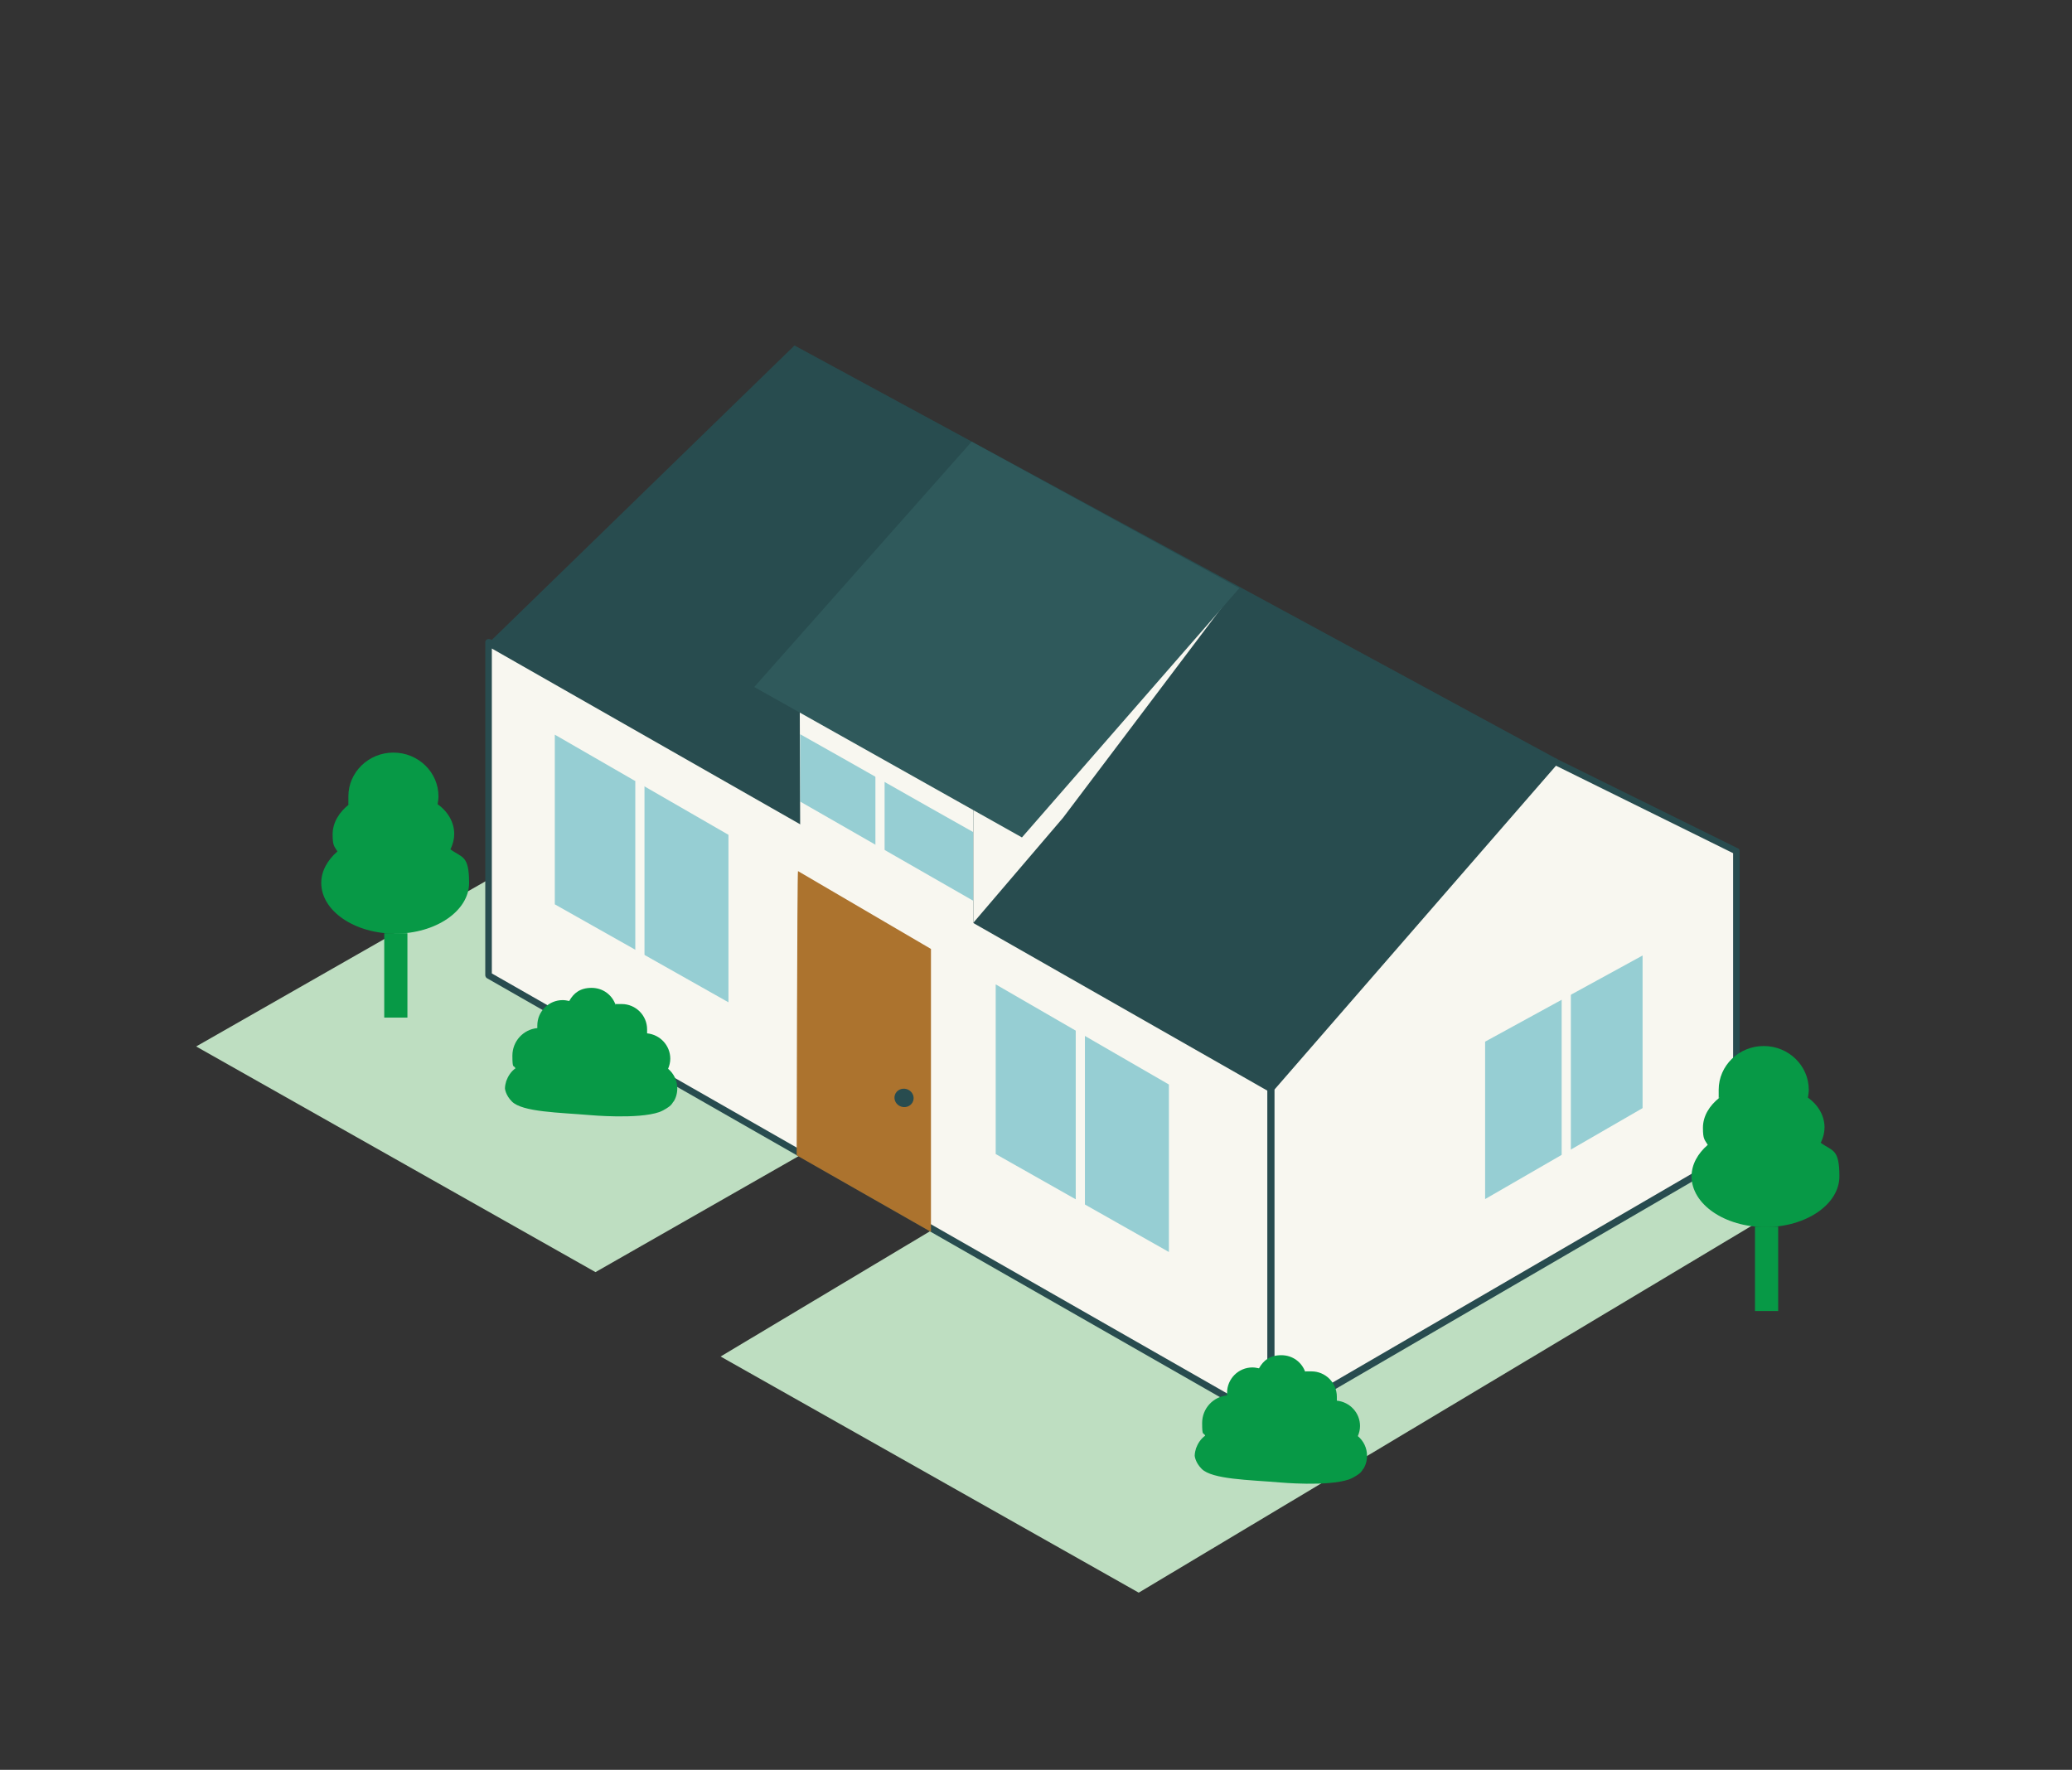 <?xml version="1.0" encoding="UTF-8"?>
<svg id="Layer_1" data-name="Layer 1" xmlns="http://www.w3.org/2000/svg" viewBox="0 0 473.73 404.72">
  <rect x="0" y="0" width="473.73" height="404.72" fill="#333333" stroke="none"/>
  <defs>
    <style>
      .cls-1 {
        fill: #bedec1;
      }

      .cls-2 {
        fill: #ac732e;
      }

      .cls-3 {
        fill: #f8f7f0;
      }

      .cls-4 {
        fill: #284c4f;
      }

      .cls-5 {
        fill: #079946;
      }

      .cls-6 {
        fill: #35a7b6;
        isolation: isolate;
        opacity: .5;
      }

      .cls-7 {
        fill: #2f595b;
      }
    </style>
  </defs>
  <polygon class="cls-1" points="323.05 215.5 164.75 310.2 260.35 364.2 418.55 269.5 323.05 215.5"/>
  <polygon class="cls-3" points="355.55 174.2 290.55 248.9 290.55 325.3 396.95 263.3 396.95 194.6 355.55 174.2"/>
  <polygon class="cls-1" points="112.45 200.7 44.85 239.3 136.15 290.9 203.75 252.3 112.45 200.7"/>
  <path class="cls-4" d="M290.55,326c-.1,0-.3,0-.4-.1-.2-.1-.4-.4-.4-.7v-76.3c0-.2,0-.4.2-.5l65-74.7c.2-.3.6-.3.9-.2l41.5,20.5c.3.1.4.4.4.7v68.7c0,.3-.1.5-.4.7l-106.4,61.9c-.1,0-.3.1-.4.1v-.1ZM291.35,249.2v74.7l104.9-61v-67.8l-40.5-20-64.4,74.1h0Z"/>
  <polygon class="cls-6" points="339.55 238.2 339.55 274.2 375.55 253.4 375.55 218.5 339.55 238.2"/>
  <rect class="cls-3" x="357.05" y="226" width="2.1" height="39"/>
  <polygon class="cls-3" points="111.75 147 111.75 223 290.55 325.3 290.55 248.9 111.75 147"/>
  <path class="cls-4" d="M290.55,326c-.1,0-.3,0-.4-.1l-178.8-102.2c-.2-.1-.4-.4-.4-.7v-76.1c0-.3.1-.5.4-.7.2-.1.5-.1.8,0l178.8,102c.2.1.4.4.4.7v76.3c0,.3-.1.5-.4.7-.1,0-.3.1-.4.1h0ZM112.45,222.6l177.3,101.3v-74.5l-177.3-101.1v74.3h0Z"/>
  <polygon class="cls-6" points="126.85 168 126.85 206.8 166.55 229.2 166.55 190.9 126.85 168"/>
  <rect class="cls-3" x="145.25" y="178.6" width="2.1" height="40.1"/>
  <polygon class="cls-6" points="227.65 225.1 227.65 263.9 267.25 286.3 267.25 248 227.65 225.1"/>
  <path class="cls-2" d="M182.45,199.2l30.4,17.8v64.7l-30.7-17.5s.1-65,.3-65Z"/>
  <rect class="cls-3" x="245.95" y="235.3" width="2.1" height="40.6"/>
  <ellipse class="cls-4" cx="206.7" cy="251.07" rx="2.1" ry="2.2" transform="translate(-93.62 375.85) rotate(-73.1)"/>
  <polygon class="cls-4" points="181.65 79 356.05 173.6 290.55 248.9 111.75 147 181.65 79"/>
  <polygon class="cls-3" points="222.55 213.6 222.55 184.8 182.85 161 182.95 190.9 222.55 213.6"/>
  <path class="cls-6" d="M182.95,167.9v15.4l39.6,22.7v-15.7c-13.2-7.4-26.4-15-39.6-22.4Z"/>
  <rect class="cls-3" x="200.15" y="175.8" width="2.1" height="19.8"/>
  <polyline class="cls-3" points="222.55 211 243.05 187 281.85 135.6 222.55 184.3 222.55 211"/>
  <polygon class="cls-7" points="172.45 157.1 233.65 191.5 283.35 134.5 222.15 101 172.45 157.1"/>
  <path class="cls-5" d="M311.65,336c.6-.9.9-2,.9-3.1,0-1.8-.8-3.4-2.1-4.5.3-.7.5-1.5.5-2.3,0-3-2.3-5.5-5.3-5.8v-.9c0-3.2-2.6-5.8-5.8-5.8s-1,0-1.4.2c-.8-2.3-2.9-3.9-5.5-3.9s-4.1,1.2-5.1,3c-.5-.1-1-.2-1.5-.2-3.2,0-5.8,2.6-5.8,5.8s0,.4,0,.6c-3.2.3-5.7,3-5.7,6.3s.3,2,.7,2.9c-1,.7-1.7,1.8-2.1,2.9-.1.4-.3,1-.3,1.7,0,0,.1,1.5,1.6,3,2.4,2.4,10.8,2.5,17.9,3.1,0,0,10.9,1,15.8-.7,1.3-.5,2.3-1.3,2.3-1.3.4-.3.7-.7.9-1.1v.1Z"/>
  <path class="cls-5" d="M153.95,252c.6-.9.9-2,.9-3.1,0-1.8-.8-3.4-2.1-4.5.3-.7.5-1.5.5-2.3,0-3-2.3-5.5-5.3-5.8v-.9c0-3.2-2.6-5.8-5.8-5.8s-1,0-1.4.2c-.8-2.3-2.9-3.9-5.5-3.9s-4.1,1.2-5.1,3c-.5-.1-1-.2-1.5-.2-3.2,0-5.8,2.6-5.8,5.8s0,.4,0,.6c-3.2.3-5.7,3-5.7,6.3s.3,2,.7,2.9c-1,.7-1.7,1.8-2.1,2.9-.1.4-.3,1-.3,1.7,0,0,.1,1.5,1.6,3,2.4,2.4,10.8,2.5,17.9,3.1,0,0,10.9,1,15.8-.7,1.3-.5,2.3-1.3,2.3-1.3.4-.3.7-.7.9-1.1v.1Z"/>
  <g>
    <rect class="cls-5" x="401.25" y="280.5" width="5.3" height="19.3"/>
    <path class="cls-5" d="M416.35,261.2c.5-1.1.8-2.2.8-3.4,0-2.6-1.4-5.1-3.8-6.8.1-.6.2-1.2.2-1.8,0-5.5-4.6-10-10.3-10s-10.3,4.5-10.3,10,0,1.2.2,1.8c-2.3,1.8-3.8,4.2-3.8,6.9s.4,2.7,1.1,3.9c-2.3,2-3.7,4.5-3.7,7.2,0,6.4,7.6,11.6,16.9,11.6s16.9-5.2,16.9-11.6-1.6-5.7-4.3-7.7l.1-.1Z"/>
  </g>
  <g>
    <rect class="cls-5" x="87.85" y="213.4" width="5.3" height="19.3"/>
    <path class="cls-5" d="M103.05,194.1c.5-1.1.8-2.2.8-3.4,0-2.6-1.4-5.1-3.8-6.8.1-.6.2-1.2.2-1.8,0-5.5-4.6-10-10.3-10s-10.3,4.5-10.3,10,0,1.2.2,1.8c-2.3,1.8-3.8,4.2-3.8,6.9s.4,2.7,1.1,3.9c-2.3,2-3.7,4.5-3.7,7.2,0,6.4,7.6,11.6,16.9,11.6s16.9-5.2,16.9-11.6-1.6-5.7-4.3-7.7l.1-.1Z"/>
  </g>
</svg>